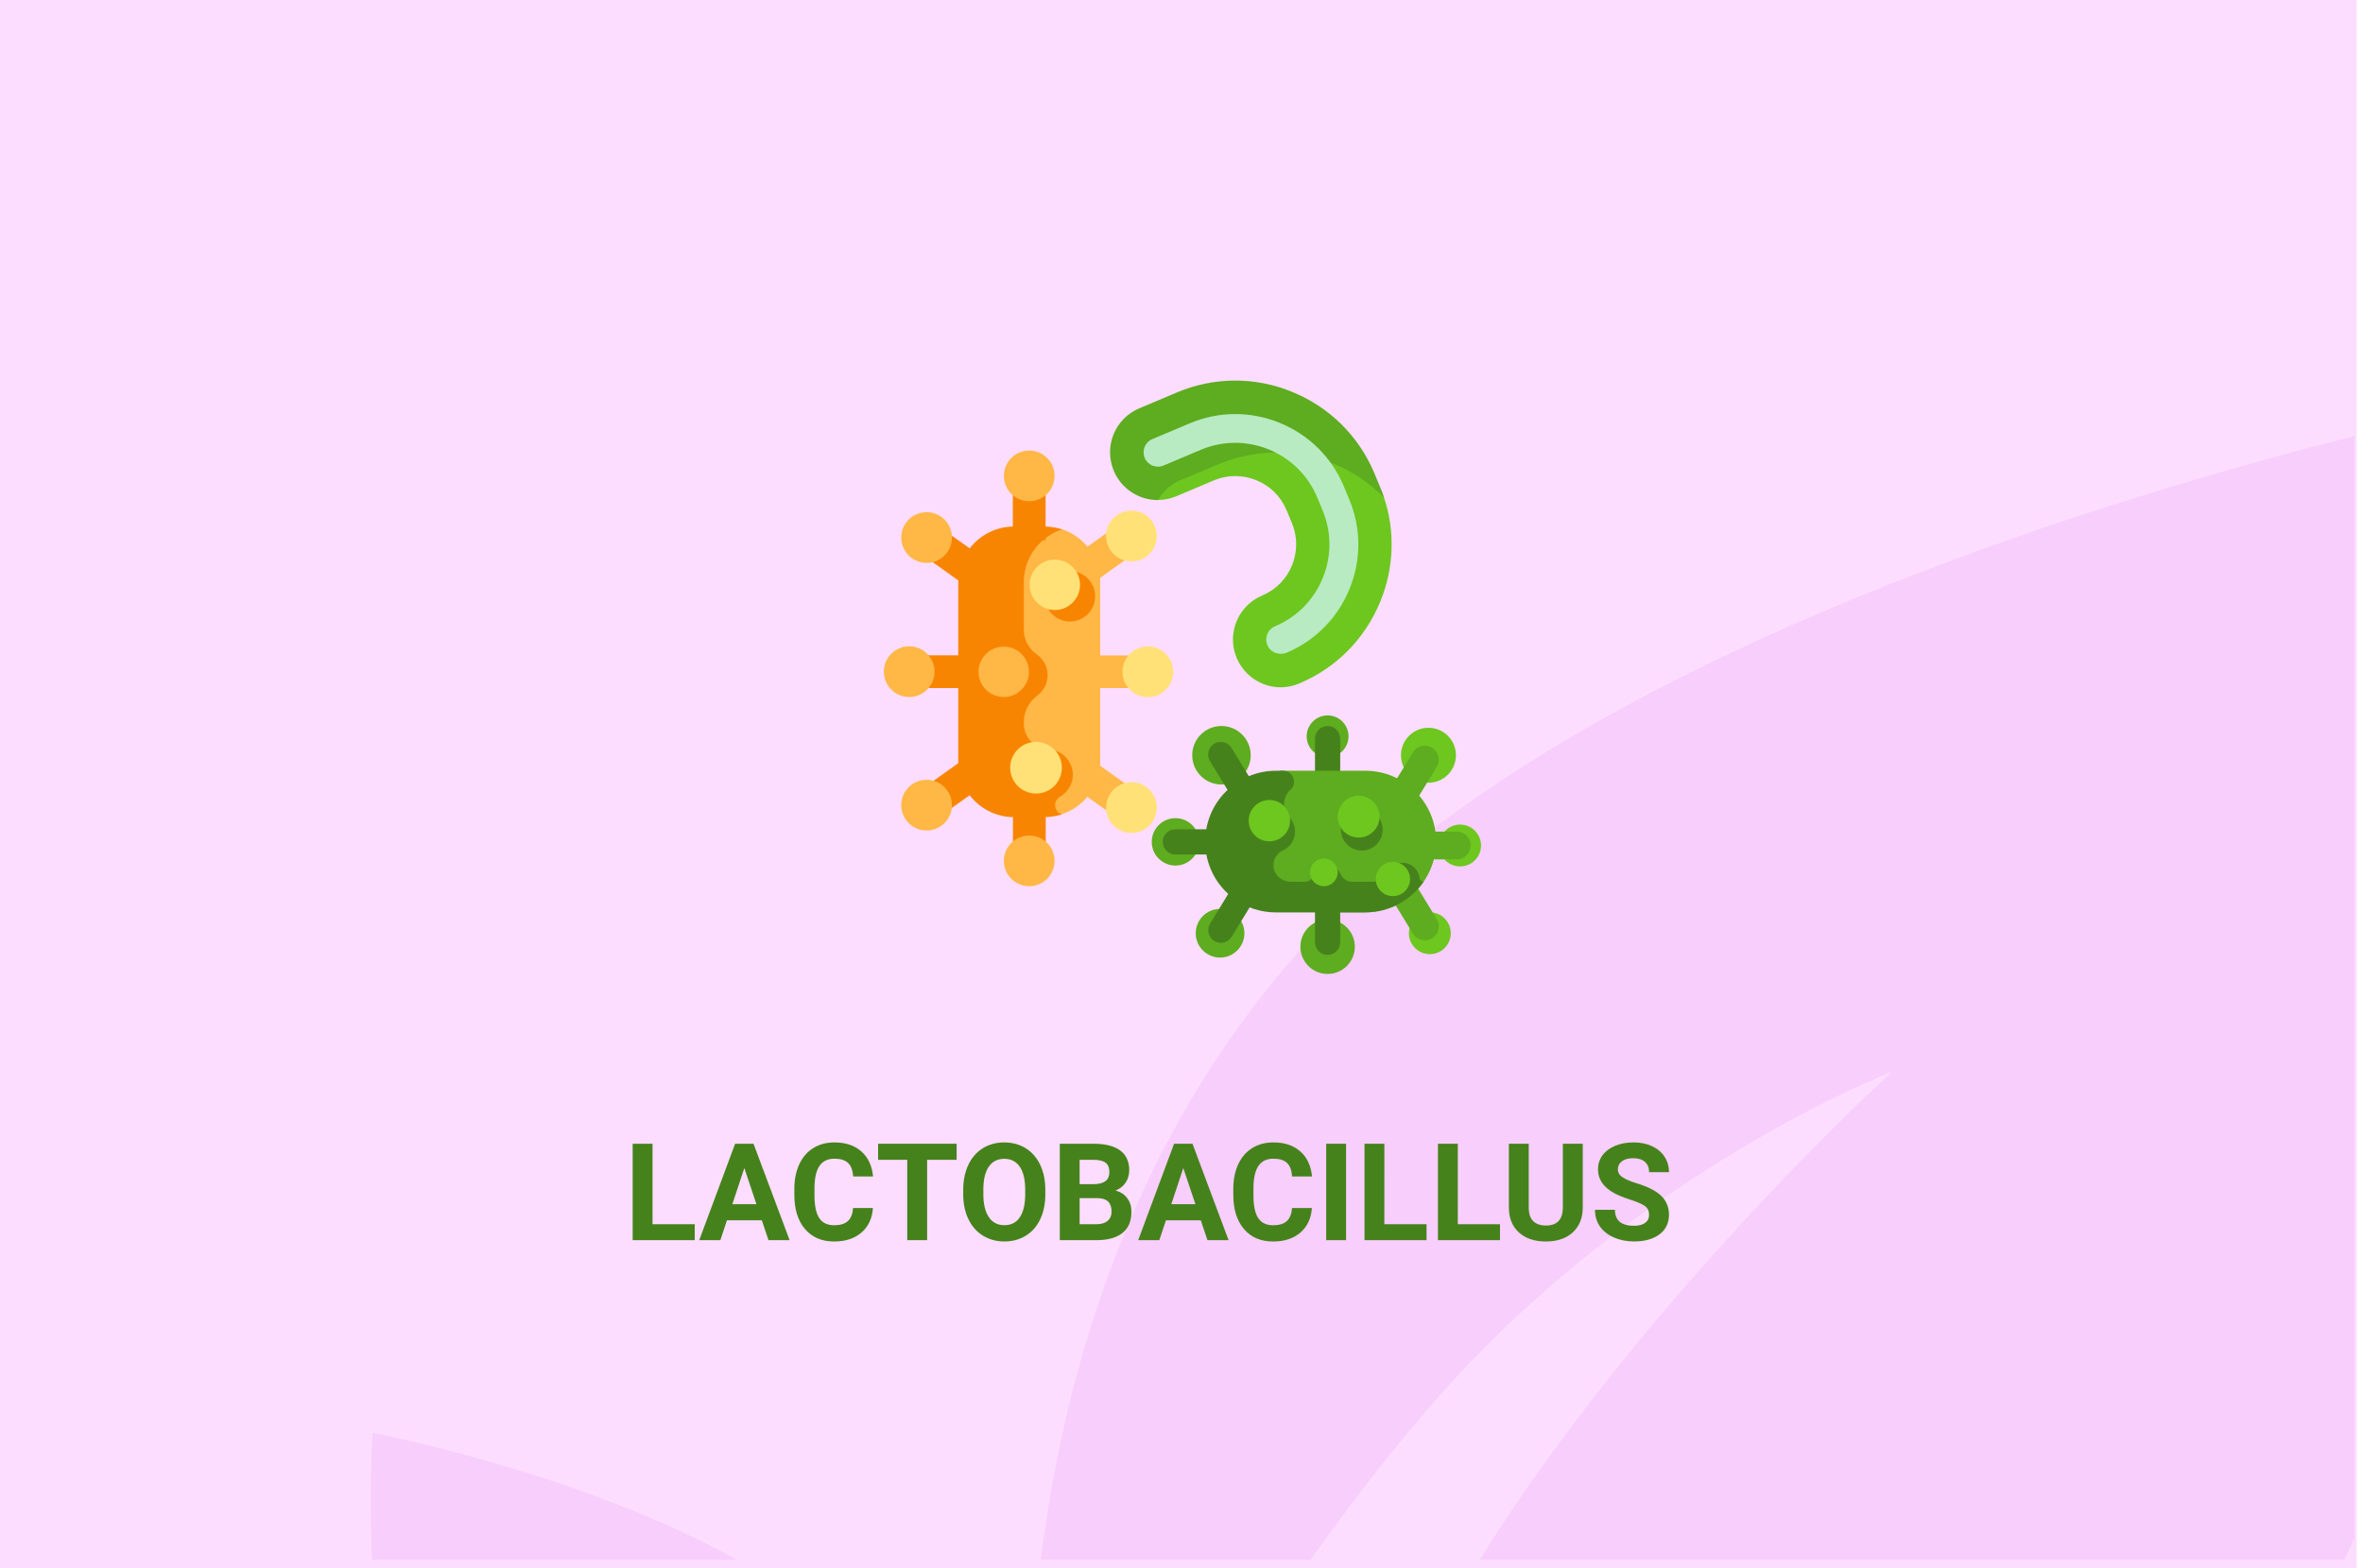 <?xml version="1.0" encoding="utf-8"?>
<!-- Generator: Adobe Illustrator 16.0.4, SVG Export Plug-In . SVG Version: 6.00 Build 0)  -->
<!DOCTYPE svg PUBLIC "-//W3C//DTD SVG 1.1//EN" "http://www.w3.org/Graphics/SVG/1.1/DTD/svg11.dtd">
<svg version="1.1" id="Слой_1" xmlns="http://www.w3.org/2000/svg" xmlns:xlink="http://www.w3.org/1999/xlink" x="0px" y="0px"
	 width="278.744px" height="185px" viewBox="0 0 278.744 185" enable-background="new 0 0 278.744 185" xml:space="preserve">
<g id="Rectangle_756_1_" enable-background="new    ">
	<g id="Rectangle_756">
		<g>
			<rect fill="#FCDDFF" width="278" height="185"/>
		</g>
	</g>
</g>
<g id="Rectangle_757_copy_1_" enable-background="new    ">
	<g id="Rectangle_757_copy">
		<g>
			<path fill="#F8CEFC" d="M43.891,184h43.033c-18.628-10.354-42.968-14.961-42.968-14.961S43.527,175.227,43.891,184z
				 M154.299,111.055c-20.278,22.154-28.565,49.461-31.525,72.945h31.833c4.686-6.624,9.729-13.165,15.004-19.143
				c23.971-27.147,53.594-38.431,53.594-38.431S193.994,152.868,174.55,184h101.998c0.406-0.833,0.805-1.674,1.196-2.521V51.438
				C246.112,59.425,184.094,78.5,154.299,111.055z"/>
		</g>
	</g>
</g>
<g>
	<path fill="#46821C" d="M76.974,144.417h4.977v1.883h-7.32v-11.375h2.344L76.974,144.417L76.974,144.417z"/>
	<path fill="#46821C" d="M89.864,143.956h-4.109l-0.781,2.344h-2.492l4.234-11.375h2.172l4.258,11.375h-2.492L89.864,143.956z
		 M86.388,142.059h2.844l-1.43-4.259L86.388,142.059z"/>
	<path fill="#46821C" d="M102.974,142.511c-0.089,1.224-0.541,2.188-1.355,2.892c-0.815,0.703-1.89,1.055-3.223,1.055
		c-1.458,0-2.605-0.491-3.441-1.473c-0.836-0.982-1.254-2.329-1.254-4.043v-0.695c0-1.094,0.192-2.057,0.578-2.891
		c0.385-0.834,0.936-1.474,1.652-1.918c0.716-0.445,1.548-0.668,2.496-0.668c1.312,0,2.37,0.352,3.172,1.055
		c0.802,0.703,1.266,1.689,1.391,2.961h-2.344c-0.058-0.734-0.262-1.268-0.613-1.598c-0.352-0.33-0.887-0.496-1.605-0.496
		c-0.781,0-1.366,0.279-1.754,0.84c-0.388,0.561-0.587,1.429-0.598,2.604v0.859c0,1.229,0.186,2.128,0.559,2.694
		c0.372,0.567,0.959,0.853,1.762,0.853c0.724,0,1.264-0.165,1.621-0.496c0.356-0.331,0.561-0.843,0.613-1.535H102.974z"/>
	<path fill="#46821C" d="M112.849,136.823h-3.484v9.477h-2.344v-9.477h-3.438v-1.898h9.266V136.823z"/>
	<path fill="#46821C" d="M123.31,140.87c0,1.12-0.198,2.103-0.594,2.944c-0.396,0.845-0.962,1.496-1.699,1.953
		c-0.737,0.459-1.582,0.688-2.535,0.688c-0.943,0-1.784-0.228-2.523-0.681c-0.74-0.452-1.312-1.101-1.719-1.94
		c-0.407-0.84-0.612-1.81-0.617-2.901v-0.562c0-1.119,0.202-2.105,0.605-2.957s0.974-1.505,1.711-1.961
		c0.737-0.455,1.579-0.684,2.527-0.684c0.948,0,1.79,0.229,2.527,0.684c0.737,0.456,1.307,1.109,1.711,1.961
		c0.403,0.852,0.605,1.835,0.605,2.949L123.31,140.87L123.31,140.87z M120.935,140.354c0-1.191-0.214-2.099-0.641-2.719
		c-0.427-0.619-1.037-0.93-1.828-0.93c-0.787,0-1.394,0.307-1.82,0.918c-0.427,0.611-0.644,1.51-0.648,2.691v0.555
		c0,1.161,0.213,2.062,0.641,2.703c0.427,0.641,1.042,0.961,1.844,0.961c0.786,0,1.391-0.309,1.812-0.926s0.635-1.518,0.641-2.699
		L120.935,140.354L120.935,140.354z"/>
	<path fill="#46821C" d="M125.013,146.3v-11.375h3.984c1.38,0,2.427,0.265,3.141,0.793c0.713,0.529,1.07,1.304,1.07,2.324
		c0,0.558-0.144,1.049-0.43,1.474c-0.287,0.424-0.685,0.735-1.195,0.934c0.583,0.146,1.043,0.439,1.379,0.883
		s0.504,0.984,0.504,1.625c0,1.094-0.349,1.922-1.047,2.484c-0.698,0.562-1.693,0.849-2.984,0.858H125.013z M127.356,139.689h1.734
		c1.182-0.021,1.773-0.491,1.773-1.414c0-0.516-0.15-0.887-0.449-1.112c-0.3-0.228-0.772-0.34-1.418-0.34h-1.641L127.356,139.689
		L127.356,139.689z M127.356,141.348v3.069h2.008c0.552,0,0.983-0.132,1.293-0.396c0.31-0.263,0.465-0.625,0.465-1.09
		c0-1.041-0.539-1.57-1.617-1.586h-2.149V141.348z"/>
	<path fill="#46821C" d="M141.646,143.956h-4.109l-0.781,2.344h-2.492l4.234-11.375h2.171l4.258,11.375h-2.491L141.646,143.956z
		 M138.169,142.059h2.844l-1.43-4.259L138.169,142.059z"/>
	<path fill="#46821C" d="M154.754,142.511c-0.089,1.224-0.54,2.188-1.354,2.892c-0.815,0.703-1.891,1.055-3.224,1.055
		c-1.458,0-2.604-0.491-3.44-1.473c-0.836-0.982-1.254-2.329-1.254-4.043v-0.695c0-1.094,0.191-2.057,0.578-2.891
		c0.385-0.834,0.937-1.474,1.651-1.918c0.715-0.445,1.548-0.668,2.496-0.668c1.312,0,2.37,0.352,3.172,1.055
		s1.267,1.689,1.392,2.961h-2.345c-0.058-0.734-0.262-1.268-0.612-1.598c-0.353-0.33-0.888-0.496-1.605-0.496
		c-0.781,0-1.366,0.279-1.754,0.84c-0.389,0.561-0.587,1.429-0.598,2.604v0.859c0,1.229,0.187,2.128,0.559,2.694
		c0.372,0.567,0.96,0.853,1.762,0.853c0.725,0,1.266-0.165,1.621-0.496s0.562-0.843,0.613-1.535H154.754z"/>
	<path fill="#46821C" d="M158.786,146.3h-2.344v-11.375h2.344V146.3z"/>
	<path fill="#46821C" d="M163.301,144.417h4.978v1.883h-7.32v-11.375h2.344L163.301,144.417L163.301,144.417z"/>
	<path fill="#46821C" d="M171.965,144.417h4.978v1.883h-7.32v-11.375h2.344L171.965,144.417L171.965,144.417z"/>
	<path fill="#46821C" d="M186.707,134.925v7.492c0,1.245-0.39,2.229-1.168,2.953s-1.843,1.086-3.19,1.086
		c-1.328,0-2.384-0.353-3.164-1.056c-0.781-0.702-1.181-1.668-1.195-2.897v-7.578h2.344v7.509c0,0.744,0.18,1.287,0.535,1.629
		c0.355,0.34,0.851,0.512,1.48,0.512c1.316,0,1.986-0.692,2.008-2.078v-7.57L186.707,134.925L186.707,134.925z"/>
	<path fill="#46821C" d="M194.528,143.314c0-0.441-0.156-0.781-0.469-1.02c-0.313-0.238-0.875-0.486-1.688-0.75
		c-0.813-0.263-1.456-0.521-1.931-0.777c-1.291-0.697-1.938-1.638-1.938-2.819c0-0.614,0.173-1.162,0.52-1.646
		c0.348-0.48,0.845-0.857,1.492-1.129c0.648-0.271,1.377-0.406,2.185-0.406c0.812,0,1.536,0.147,2.172,0.441
		c0.636,0.295,1.129,0.71,1.479,1.246c0.353,0.537,0.527,1.146,0.527,1.828h-2.344c0-0.521-0.164-0.926-0.492-1.215
		s-0.789-0.435-1.383-0.435c-0.573,0-1.02,0.121-1.336,0.363c-0.317,0.242-0.477,0.562-0.477,0.957c0,0.37,0.187,0.68,0.559,0.93
		c0.371,0.25,0.921,0.484,1.645,0.703c1.333,0.401,2.305,0.897,2.914,1.492c0.609,0.594,0.914,1.333,0.914,2.219
		c0,0.984-0.372,1.757-1.117,2.316c-0.744,0.559-1.746,0.84-3.008,0.84c-0.875,0-1.672-0.16-2.391-0.479
		c-0.719-0.32-1.268-0.76-1.646-1.316s-0.565-1.203-0.565-1.938h2.352c0,1.255,0.75,1.884,2.25,1.884
		c0.559,0,0.992-0.113,1.305-0.34C194.371,144.036,194.528,143.723,194.528,143.314z"/>
</g>
<g>
	<g>
		<g>
			<g>
				<path fill="#6DC71F" d="M147.104,48.914c-9.935,0.625-12.714,10.082-10.5,10.067c0.729,0,1.457-0.149,2.171-0.446l4.403-1.859
					c1.605-0.684,3.391-0.684,5.01-0.03c1.621,0.654,2.886,1.903,3.569,3.524l0.625,1.502c0.685,1.606,0.685,3.39,0.03,5.011
					s-1.903,2.885-3.523,3.569c-2.871,1.205-4.209,4.506-3.005,7.376c0.61,1.428,1.726,2.483,3.063,3.034
					c1.338,0.55,2.869,0.58,4.312-0.03c4.388-1.844,7.777-5.294,9.577-9.696c1.605-3.941,1.755-8.238,0.432-12.238
					C163.104,58.208,159.715,48.111,147.104,48.914L147.104,48.914z"/>
			</g>
		</g>
		<g>
			<g>
				<path fill="#5EAC20" d="M139.268,56.632l4.402-1.844c4.388-1.844,9.22-1.874,13.622-0.089c2.275,0.922,4.298,2.29,5.963,3.985
					c-0.148-0.461-0.326-0.922-0.52-1.383l-0.625-1.502c-1.844-4.387-5.295-7.777-9.696-9.577c-4.401-1.799-9.235-1.77-13.622,0.089
					l-4.402,1.859c-2.87,1.205-4.208,4.506-3.004,7.376c0.907,2.156,3.004,3.45,5.205,3.45
					C137.186,57.97,138.108,57.123,139.268,56.632z"/>
			</g>
		</g>
		<g>
			<g>
				<path fill="#B8EBC2" d="M150.421,77.005c-0.402-0.164-0.744-0.476-0.922-0.907c-0.357-0.863,0.045-1.859,0.907-2.216
					c2.573-1.086,4.579-3.108,5.636-5.71c1.057-2.588,1.041-5.443-0.045-8.015l-0.625-1.502c-1.086-2.573-3.107-4.58-5.71-5.636
					s-5.442-1.041-8.015,0.045l-4.402,1.859c-0.863,0.357-1.859-0.045-2.216-0.907c-0.357-0.862,0.045-1.859,0.907-2.216
					l4.402-1.859c3.42-1.442,7.183-1.457,10.618-0.059s6.111,4.045,7.554,7.465l0.624,1.502c1.443,3.42,1.457,7.182,0.061,10.618
					c-1.398,3.435-4.045,6.112-7.465,7.554C151.298,77.168,150.821,77.168,150.421,77.005L150.421,77.005z"/>
			</g>
		</g>
	</g>
	<g>
		<g>
			<path fill="#5EAC20" d="M156.606,108.471c1.774,0,3.213,1.438,3.213,3.213c0,1.773-1.438,3.211-3.213,3.211
				c-1.773,0-3.211-1.438-3.211-3.211C153.396,109.909,154.833,108.471,156.606,108.471z"/>
		</g>
		<g>
			<circle fill="#5EAC20" cx="156.606" cy="86.864" r="2.468"/>
		</g>
		<g>
			<path fill="#6DC71F" d="M168.667,107.623c1.363,0,2.468,1.105,2.468,2.468c0,1.363-1.104,2.468-2.468,2.468
				s-2.469-1.104-2.469-2.468C166.198,108.729,167.304,107.623,168.667,107.623z"/>
		</g>
		<g>
			<path fill="#5EAC20" d="M144.086,85.645c1.905,0,3.45,1.545,3.45,3.45c0,1.905-1.545,3.45-3.45,3.45s-3.45-1.545-3.45-3.45
				C140.636,87.189,142.181,85.645,144.086,85.645z"/>
		</g>
		<g>
			<path fill="#5EAC20" d="M138.658,96.516c1.544,0,2.796,1.252,2.796,2.795c0,1.545-1.252,2.797-2.796,2.797
				c-1.544,0-2.796-1.252-2.796-2.797C135.862,97.768,137.114,96.516,138.658,96.516z"/>
		</g>
		<g>
			<path fill="#5EAC20" d="M143.922,107.223c1.585,0,2.87,1.284,2.87,2.869s-1.285,2.87-2.87,2.87s-2.87-1.285-2.87-2.87
				S142.337,107.223,143.922,107.223z"/>
		</g>
		<g>
			<path fill="#46821C" d="M156.606,112.65c-0.817,0-1.486-0.67-1.486-1.487v-5.249c0-0.818,0.669-1.487,1.486-1.487
				c0.818,0,1.487,0.669,1.487,1.487v5.249C158.094,111.98,157.425,112.65,156.606,112.65z"/>
		</g>
		<g>
			<path fill="#46821C" d="M156.606,93.868c-0.817,0-1.486-0.669-1.486-1.487v-5.249c0-0.818,0.669-1.487,1.486-1.487
				c0.818,0,1.487,0.669,1.487,1.487v5.249C158.094,93.199,157.425,93.868,156.606,93.868z"/>
		</g>
		<g>
			<path fill="#5EAC20" d="M168.071,110.925c-0.549,0-1.086-0.282-1.397-0.788l-2.735-4.476c-0.477-0.772-0.224-1.784,0.549-2.261
				c0.773-0.476,1.785-0.223,2.261,0.551l2.735,4.476c0.477,0.773,0.224,1.784-0.549,2.261
				C168.651,110.85,168.354,110.925,168.071,110.925L168.071,110.925z"/>
		</g>
		<path fill="#5EAC20" d="M161.054,90.924h-10.039c0,0-1.441,2.811-2.899,7.004l-0.565,1.621l0.416,1.131
			c1.547,4.178,5.532,6.944,9.979,6.944h3.107c4.61,0,8.357-3.733,8.357-8.356C169.41,94.671,165.663,90.924,161.054,90.924z"/>
		<path fill="#46821C" d="M167.923,104.025c-0.253,0-0.445-0.193-0.477-0.446c-0.104-1.011-0.967-1.799-2.008-1.799
			c-0.803,0-1.502,0.476-1.828,1.159c-0.312,0.654-0.952,1.086-1.68,1.086h-2.425c-0.625,0-1.159-0.387-1.397-0.967
			c-0.254-0.58-0.818-0.996-1.518-0.996c-0.729,0-1.338,0.477-1.547,1.115c-0.164,0.506-0.609,0.848-1.145,0.848h-1.606
			c-0.506,0-1.011-0.178-1.413-0.506c-0.268-0.223-0.357-0.416-0.461-0.609c-0.477-0.98-0.061-2.156,0.938-2.602
			c0.817-0.388,1.412-1.22,1.412-2.217c0-0.654-0.268-1.264-0.699-1.695c-0.862-0.877-0.787-2.334,0.104-3.182
			c0.015-0.015,0.03-0.029,0.046-0.029c0.877-0.804,0.312-2.261-0.863-2.261h-0.834c-4.609,0-8.356,3.732-8.356,8.357
			s3.731,8.356,8.356,8.356h10.514C163.908,107.623,166.421,106.195,167.923,104.025L167.923,104.025L167.923,104.025z"/>
		<path fill="#0037BD" d="M157.499,107.609c0.148,0,0.297,0.015,0.445,0.015C157.796,107.623,157.647,107.623,157.499,107.609z"/>
		<g>
			<path fill="#6DC71F" d="M149.737,94.374c1.347,0,2.438,1.092,2.438,2.438c0,1.348-1.092,2.439-2.438,2.439
				c-1.348,0-2.439-1.092-2.439-2.439C147.298,95.466,148.39,94.374,149.737,94.374z"/>
		</g>
		<g>
			<circle fill="#6DC71F" cx="156.161" cy="102.909" r="1.636"/>
		</g>
		<g>
			<circle fill="#46821C" cx="160.638" cy="97.868" r="2.468"/>
		</g>
		<g>
			<path fill="#6DC71F" d="M160.265,93.868c1.363,0,2.469,1.104,2.469,2.469s-1.104,2.468-2.469,2.468
				c-1.363,0-2.468-1.104-2.468-2.468C157.797,94.975,158.901,93.868,160.265,93.868z"/>
		</g>
		<g>
			<path fill="#6DC71F" d="M168.503,85.853c1.79,0,3.242,1.451,3.242,3.242c0,1.791-1.451,3.242-3.242,3.242
				c-1.79,0-3.242-1.451-3.242-3.242C165.261,87.304,166.713,85.853,168.503,85.853z"/>
		</g>
		<g>
			<path fill="#6DC71F" d="M172.235,97.273c1.363,0,2.469,1.104,2.469,2.468c0,1.362-1.105,2.469-2.469,2.469
				c-1.362,0-2.467-1.104-2.467-2.469C169.767,98.379,170.872,97.273,172.235,97.273z"/>
		</g>
		<g>
			<path fill="#46821C" d="M143.892,100.798h-5.249c-0.818,0-1.487-0.669-1.487-1.487c0-0.817,0.669-1.486,1.487-1.486h5.249
				C144.71,97.824,144.71,100.798,143.892,100.798z"/>
		</g>
		<g>
			<path fill="#46821C" d="M146.747,94.982c-0.506,0-0.996-0.252-1.279-0.713l-2.736-4.477c-0.431-0.699-0.207-1.621,0.492-2.052
				c0.698-0.431,1.62-0.208,2.051,0.491l2.736,4.476c0.432,0.699,0.208,1.621-0.49,2.052
				C147.283,94.909,147.015,94.982,146.747,94.982L146.747,94.982z"/>
		</g>
		<g>
			<path fill="#46821C" d="M144.011,111.223c-0.268,0-0.535-0.074-0.773-0.224c-0.698-0.431-0.922-1.353-0.49-2.052l2.736-4.477
				c0.431-0.699,1.353-0.922,2.052-0.49c0.698,0.431,0.922,1.353,0.491,2.052l-2.736,4.476
				C145.008,110.969,144.517,111.223,144.011,111.223L144.011,111.223z"/>
		</g>
		<g>
			<path fill="#5EAC20" d="M165.336,95.727c-0.297,0-0.58-0.074-0.849-0.237c-0.772-0.476-1.01-1.487-0.549-2.261l2.735-4.476
				c0.476-0.773,1.487-1.011,2.261-0.55c0.772,0.476,1.01,1.487,0.549,2.26l-2.735,4.477
				C166.421,95.443,165.886,95.727,165.336,95.727z"/>
		</g>
		<g>
			<path fill="#5EAC20" d="M171.849,101.378h-5.248c-0.908,0-1.637-0.729-1.637-1.636c0-0.907,0.729-1.637,1.637-1.637h5.248
				c0.907,0,1.637,0.729,1.637,1.637C173.485,100.634,172.756,101.378,171.849,101.378z"/>
		</g>
		<g>
			<path fill="#6DC71F" d="M164.31,101.675c1.117,0,2.022,0.905,2.022,2.022s-0.905,2.021-2.022,2.021s-2.021-0.904-2.021-2.021
				C162.287,102.581,163.192,101.675,164.31,101.675z"/>
		</g>
	</g>
	<g>
		<path fill="#FFB746" d="M125.274,62.432c-0.164-0.059-0.431-0.045-0.773,0c-1.918,0.238-3.599,1.442-4.491,3.153
			c-1.918,3.673-5.101,10.32-5.101,13.651c0,3.346,3.197,10.038,5.115,13.726c0.907,1.755,2.632,2.944,4.595,3.108
			c0.283,0.029,0.506,0.015,0.654-0.03c2.617-0.862,4.506-3.331,4.506-6.216V68.648C129.78,65.763,127.877,63.294,125.274,62.432z"
			/>
		<g>
			<g>
				<path fill="#F88501" d="M123.341,63.71v-7.242c0-1.071-0.862-1.933-1.933-1.933c-1.071,0-1.933,0.862-1.933,1.933v7.257h3.866
					V63.71z"/>
			</g>
		</g>
		<g>
			<g>
				<path fill="#F88501" d="M119.49,95.578v6.023c0,1.07,0.863,1.933,1.933,1.933c1.071,0,1.933-0.863,1.933-1.933v-6.023H119.49z"
					/>
			</g>
		</g>
		<g>
			<path fill="#FFB746" d="M137.543,79.235c0,1.071-0.863,1.933-1.933,1.933h-8.908v-3.851h8.908
				C136.68,77.317,137.543,78.18,137.543,79.235L137.543,79.235z"/>
		</g>
		<g>
			<g>
				<path fill="#F88501" d="M115.95,81.169h-8.908c-1.071,0-1.933-0.863-1.933-1.933c0-1.071,0.862-1.933,1.933-1.933h8.908V81.169
					L115.95,81.169z"/>
			</g>
		</g>
		<g>
			<g>
				<path fill="#F88501" d="M115.311,70.09l-7.257-5.175c-0.862-0.625-1.071-1.829-0.446-2.692c0.625-0.862,1.829-1.071,2.692-0.446
					l7.257,5.175L115.311,70.09z"/>
			</g>
		</g>
		<g>
			<path fill="#FFB746" d="M127.074,70.09l-2.245-3.138l7.257-5.175c0.863-0.625,2.067-0.416,2.692,0.446
				c0.624,0.862,0.416,2.067-0.446,2.692L127.074,70.09z"/>
		</g>
		<g>
			<g>
				<path fill="#F88501" d="M110.3,96.723c-0.863,0.625-2.067,0.416-2.692-0.445c-0.625-0.862-0.416-2.067,0.446-2.691l7.257-5.175
					l2.245,3.138L110.3,96.723z"/>
			</g>
		</g>
		<g>
			<path fill="#FFB746" d="M134.777,96.277c-0.625,0.863-1.829,1.07-2.692,0.445l-7.257-5.175l2.245-3.138l7.257,5.175
				C135.193,94.21,135.401,95.415,134.777,96.277L134.777,96.277z"/>
		</g>
		<g>
			<path fill="#FFB746" d="M109.303,60.424c1.651,0,2.989,1.338,2.989,2.989s-1.338,2.989-2.989,2.989
				c-1.651,0-2.989-1.338-2.989-2.989S107.653,60.424,109.303,60.424z"/>
			<path fill="#FFB746" d="M121.408,53.152c1.651,0,2.989,1.338,2.989,2.989s-1.338,2.989-2.989,2.989
				c-1.651,0-2.989-1.338-2.989-2.989C118.419,54.491,119.757,53.152,121.408,53.152z"/>
			<path fill="#FFB746" d="M107.251,76.246c1.651,0,2.989,1.338,2.989,2.989s-1.338,2.989-2.989,2.989s-2.989-1.338-2.989-2.989
				C104.262,77.585,105.6,76.246,107.251,76.246z"/>
			<path fill="#FFB746" d="M109.303,91.994c1.651,0,2.989,1.338,2.989,2.988c0,1.651-1.338,2.99-2.989,2.99
				c-1.651,0-2.989-1.339-2.989-2.99C106.314,93.333,107.653,91.994,109.303,91.994z"/>
			<path fill="#FFB746" d="M121.408,98.566c1.651,0,2.989,1.339,2.989,2.99c0,1.65-1.338,2.988-2.989,2.988
				c-1.651,0-2.989-1.338-2.989-2.988C118.419,99.905,119.757,98.566,121.408,98.566z"/>
		</g>
		<path fill="#FFE177" d="M133.468,92.277c1.651,0,2.989,1.338,2.989,2.989c0,1.651-1.338,2.989-2.989,2.989
			c-1.651,0-2.989-1.338-2.989-2.989C130.479,93.615,131.817,92.277,133.468,92.277z"/>
		<path fill="#FFE177" d="M135.401,76.261c1.651,0,2.989,1.338,2.989,2.989s-1.338,2.989-2.989,2.989s-2.989-1.338-2.989-2.989
			S133.75,76.261,135.401,76.261z"/>
		<path fill="#FFE177" d="M133.468,60.246c1.651,0,2.989,1.338,2.989,2.989s-1.338,2.989-2.989,2.989
			c-1.651,0-2.989-1.338-2.989-2.989S131.817,60.246,133.468,60.246z"/>
		<path fill="#F88501" d="M126.553,91.533c0.074-1.606-1.175-3.019-2.781-3.123c-0.015,0-0.045,0-0.059,0
			c-1.651-0.074-2.944-1.413-2.944-3.049c0-0.059,0-0.119,0-0.164c0-1.249,0.61-2.409,1.606-3.153
			c0.729-0.535,1.205-1.413,1.205-2.394c0-1.026-0.52-1.918-1.294-2.454c-0.967-0.669-1.517-1.784-1.517-2.959V68.66
			c0-2.885,1.903-5.353,4.506-6.216c-0.639-0.208-1.323-0.327-2.037-0.327h-3.658c-3.599,0-6.543,2.944-6.543,6.543v21.191
			c0,3.599,2.944,6.543,6.543,6.543c3.167-0.074,4.104,0.192,5.681-0.328c-0.015,0-0.03-0.015-0.03-0.015
			c-0.922-0.312-1.041-1.575-0.193-2.067C125.884,93.496,126.494,92.604,126.553,91.533L126.553,91.533z"/>
		<path fill="#FFE177" d="M122.211,87.518c1.684,0,3.048,1.365,3.048,3.049s-1.365,3.048-3.048,3.048
			c-1.684,0-3.048-1.365-3.048-3.048C119.163,88.883,120.527,87.518,122.211,87.518z"/>
		<ellipse fill="#FFB746" cx="118.403" cy="79.254" rx="2.974" ry="2.974"/>
		<circle fill="#F88501" cx="126.211" cy="70.343" r="2.974"/>
		<path fill="#FFE177" d="M124.427,66.015c1.643,0,2.974,1.332,2.974,2.974c0,1.643-1.332,2.974-2.974,2.974
			c-1.643,0-2.974-1.332-2.974-2.974C121.453,67.347,122.784,66.015,124.427,66.015z"/>
	</g>
</g>
</svg>
